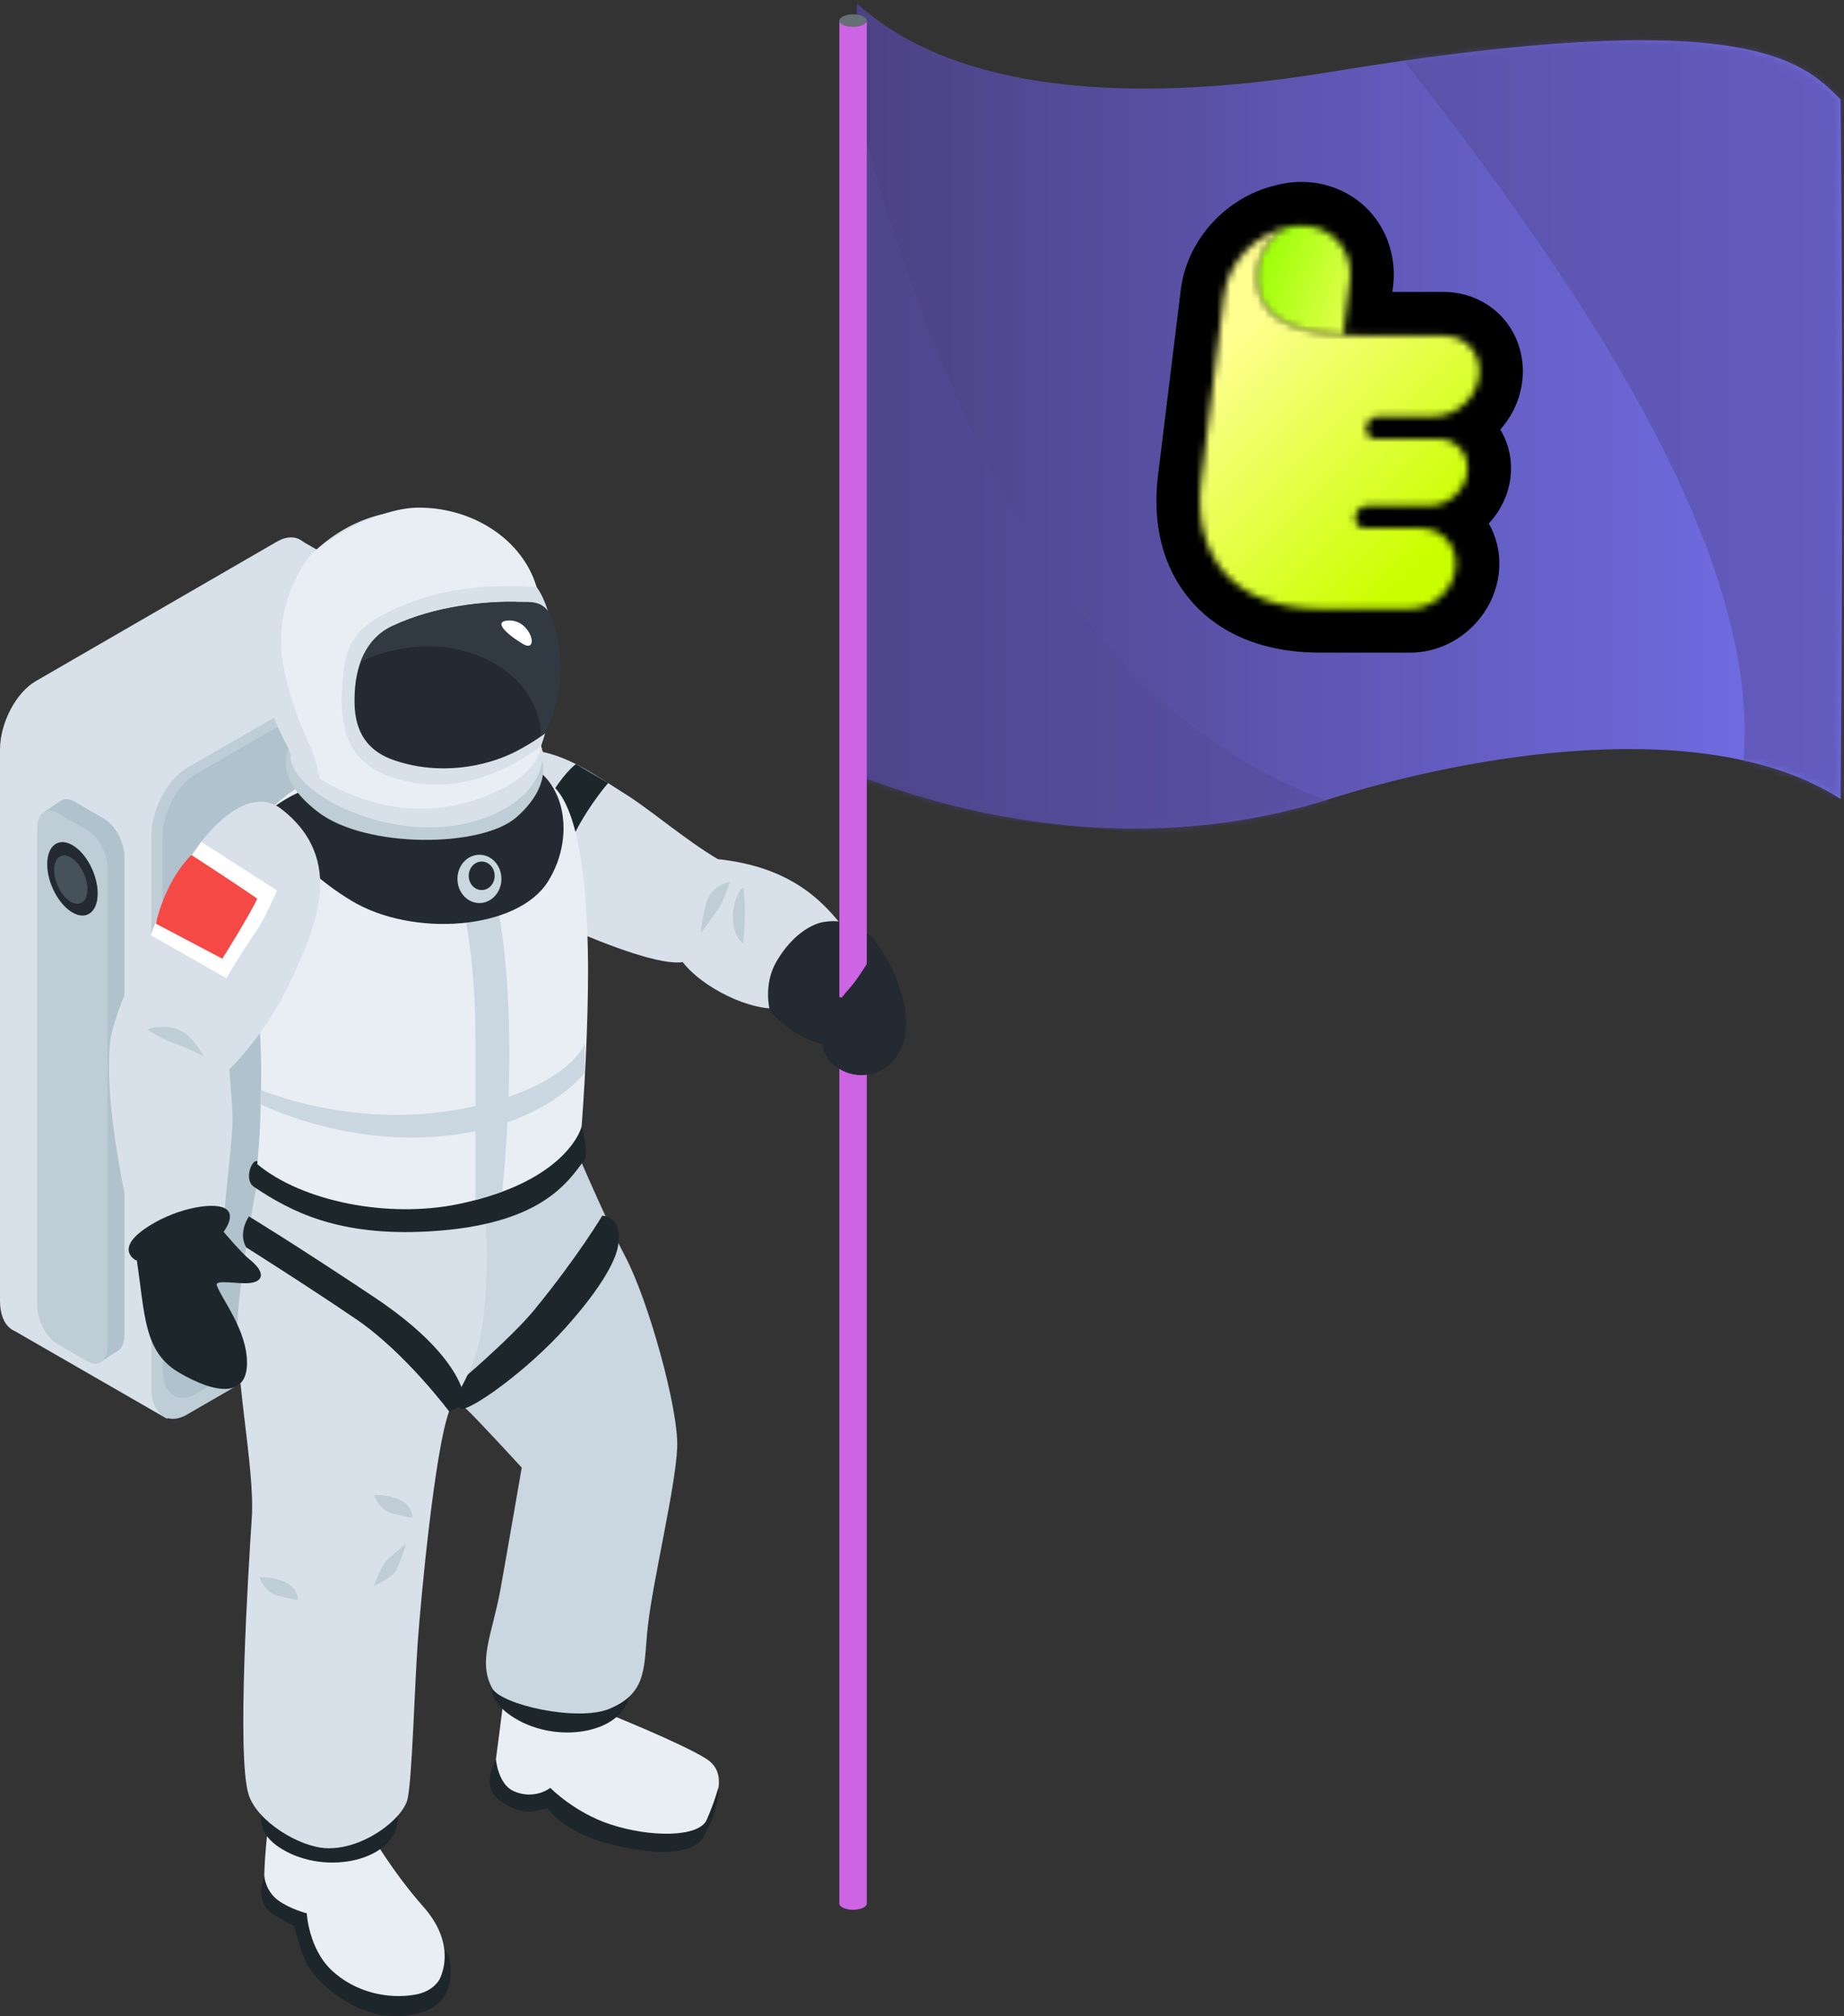 <svg width="269" height="294" viewBox="0 0 269 294" fill="none" xmlns="http://www.w3.org/2000/svg"><rect x="0" y="0" width="269" height="294" fill="#333333" stroke="none"/><path d="M194 116.5c-31.5 10-60 0-69-3.5V.5c5.333 4.667 21.5 17.787 69 10 60.578-9.93 68.887-1.617 74.385 3.885l.115.115c.167 16 .4 58.8 0 102-19.5-12.5-54.208-6.442-74.5 0z" fill="url(#paint0_linear_3_541)"/><mask id="a" style="mask-type:alpha" maskUnits="userSpaceOnUse" x="125" y="0" width="144" height="121"><path d="M194 116.5c-31.5 10-60 0-69-3.5V.5c5.333 4.667 21.5 17.787 69 10 60.578-9.93 68.887-1.617 74.385 3.885l.115.115c.167 16 .4 58.8 0 102-19.5-12.5-54.208-6.442-74.5 0z" fill="url(#paint1_linear_3_541)"/></mask><g mask="url(#a)" fill="#544A96" fill-opacity=".5"><path d="M204 119.5C142.5 108 127 21.333 116.5-16c-40-4.8-20.334 85.833-12.501 130 52.667 8.833 142.496 13.446 100.001 5.5zm45.5 7.5c21.499-38-31.334-101.667-59-136l93-7-4 143c-11.667 11.166-43.616 24.064-30 0z" style="mix-blend-mode:multiply"/></g><path d="M192.482 95.155c-7.903 0-14.336-2.557-18.603-7.398-4.139-4.696-5.847-11.091-4.942-18.49l3.315-27.01c.886-7.227 6.526-13.458 13.739-15.208a14.656 14.656 0 013.866-.521c3.92 0 7.614 1.637 10.13 4.496 2.536 2.878 3.714 6.799 3.23 10.758l-.098.788h7.498c3.351 0 6.514 1.405 8.675 3.857 2.173 2.464 3.179 5.808 2.77 9.18-.328 2.671-1.49 5.1-3.203 7.03 1.252 2.052 1.787 4.524 1.486 7.003-.316 2.565-1.474 4.887-3.171 6.689 1.248 2.174 1.775 4.754 1.455 7.347-.788 6.439-6.444 11.483-12.88 11.483h-13.267v-.004z" fill="#000"/><mask id="b" style="mask-type:luminance" maskUnits="userSpaceOnUse" x="183" y="32" width="14" height="17"><path d="M187.575 33.229c-3.987 2.048-5.383 7.284-3.207 11.032 1.931 3.33 6.803 4.316 11.578 4.598l.96-7.856c.546-4.473-2.61-8.095-7.053-8.095a8.28 8.28 0 00-2.282.317" fill="#fff"/></mask><g mask="url(#b)"><path d="M177.086 46.995l6.891-19.009 18.585 6.792-6.891 19.008-18.585-6.791z" fill="url(#paint2_linear_3_541)"/></g><mask id="c" style="mask-type:luminance" maskUnits="userSpaceOnUse" x="175" y="33" width="41" height="56"><path d="M178.56 43.036l-3.316 27.011c-1.396 11.436 5.114 18.728 17.238 18.728h13.27c3.234 0 6.175-2.631 6.573-5.878.398-3.247-1.903-5.879-5.133-5.879h-8.087c-.905 0-1.544-.736-1.435-1.64.113-.91.932-1.642 1.837-1.642h9.085c2.68 0 5.118-2.181 5.45-4.872.327-2.69-1.576-4.872-4.256-4.872h-9.085c-.905 0-1.545-.736-1.436-1.64.114-.91.933-1.641 1.838-1.641h8.086c3.234 0 6.175-2.632 6.573-5.88.398-3.246-1.904-5.878-5.137-5.878h-10.322v.02c-5.804 0-13.395-.34-15.927-4.708-2.177-3.748-.78-8.984 3.206-11.032-4.552 1.065-8.429 5.033-9.014 9.807" fill="#fff"/></mask><g mask="url(#c)"><path d="M195.142 12.131L244 61.184l-49.142 48.685L146 60.816l49.142-48.685z" fill="url(#paint3_linear_3_541)"/></g><path d="M40.389 173.272L5.203 193.616C2.323 195.284 0 193.513 0 189.684v-80.389c0-3.851 2.324-8.298 5.203-9.966l35.185-20.344c2.88-1.668 5.203.102 5.203 3.932v80.368c0 3.851-2.324 8.299-5.203 9.967v.02z" fill="#D8E1EA"/><path d="M14.312 174.837L1.686 193.822l22.682 13.055 14.251-24.071-24.307-7.969zm51.083-83.704L43.432 78.552 28.256 96.549l11.27 19.973 25.87-25.389z" fill="#D8E1EA"/><path d="M62.474 185.916L27.29 206.26c-2.88 1.668-5.203-.103-5.203-3.933v-80.389c0-3.85 2.324-8.298 5.203-9.966l35.185-20.344c2.88-1.668 5.203.103 5.203 3.933v80.368c0 3.851-2.324 8.298-5.203 9.966v.021z" fill="#BFCDD6"/><path d="M61.22 184.371l-32.676 18.883c-2.674 1.544-4.833-.103-4.833-3.666v-77.444c0-3.562 2.16-7.701 4.833-9.245L61.22 94.016c2.674-1.544 4.833.103 4.833 3.666v77.444c0 3.562-2.16 7.701-4.833 9.245zM15.217 196.87l-4.38-2.532c-1.624-.948-2.94-3.46-2.94-5.622v-69.619c0-2.162 1.316-3.151 2.94-2.224l4.38 2.533c1.625.947 2.941 3.459 2.941 5.621v69.619c0 2.163-1.316 3.151-2.94 2.224z" fill="#B0C2CC"/><path d="M6.808 120.642l-.535-2.142 2.51-1.688 1.788 1.173-3.763 2.657zm7.134 76.166c.042.124.988 1.648.988 1.648l2.467-1.648-1.007-3.047-2.468 3.047h.02z" fill="#B0C2CC"/><path d="M12.75 198.497l-4.38-2.533c-1.624-.947-2.94-3.459-2.94-5.621v-69.599c0-2.162 1.316-3.15 2.94-2.224l4.38 2.533c1.625.947 2.941 3.46 2.941 5.622v69.619c0 2.162-1.316 3.15-2.94 2.224v-.021z" fill="#BFCDD6"/><path d="M14.25 130.278c0 2.718-1.644 3.953-3.68 2.779-2.036-1.173-3.681-4.324-3.681-7.042s1.645-3.953 3.68-2.78c2.037 1.174 3.682 4.324 3.682 7.043z" fill="#232A31"/><path d="M12.75 129.659c0 1.792-1.09 2.615-2.427 1.833-1.337-.783-2.427-2.862-2.427-4.633s1.09-2.615 2.427-1.833c1.337.783 2.427 2.862 2.427 4.633z" fill="#45515B"/><path d="M64.244 115.452s4.668-7.31 13.47-6.074c5.141.721 8.616 3.336 13.696 6.527 3.62 2.286 8.514 6.528 13.305 9.369 10.817 1.154 15.485 6.24 18.672 10.44.802 1.05-3.578 10.502-9.212 11.284-4.71.639-11.887-3.15-14.58-6.712-6.19.967-29.181-10.708-30.313-11.593-1.11-.906-5.079-13.22-5.079-13.22l.041-.021z" fill="#D8E1EA"/><path d="M108.437 129.537c-.083-.556-1.563 1.483-1.522 4.304.041 2.821 1.481 3.706 1.481 3.706s.596-4.304.041-8.01zm-1.955-.969s-2.673.412-3.434 3.068c-.761 2.657-.802 4.469-.802 4.469l2.427-3.418c.987-1.421 1.809-4.098 1.809-4.098v-.021z" fill="#BFCDD6"/><path d="M74.917 131.617s.967-7.763 4.051-13.364c3.085-5.601 5.06-6.836 5.06-6.836l4.688 2.759s-3.743 4.283-5.84 9.431c-2.078 5.148-2.571 10.172-2.571 10.172l-5.409-2.182.021.02z" fill="#1D262B"/><path d="M120.282 134.438s5.182-1.215 8.287 4.139c3.105 5.353 1.933 11.613-4.524 13.466-6.478 1.854-11.742-4.674-11.742-4.674s-1.008-3.768.946-7.125c3.208-5.497 7.033-5.827 7.033-5.827v.021z" fill="#232A31"/><path d="M126.448 3.006h-4.007V277.59h4.007V3.006z" fill="#CC64E3"/><path d="M124.445 278.474c1.106 0 2.003-.408 2.003-.912 0-.503-.897-.912-2.003-.912-1.107 0-2.004.409-2.004.912 0 .504.897.912 2.004.912z" fill="#CC64E3"/><path d="M124.445 3.917c1.106 0 2.003-.408 2.003-.912 0-.503-.897-.911-2.003-.911-1.107 0-2.004.408-2.004.911 0 .504.897.912 2.004.912z" fill="#656F75"/><path d="M118.247 144.733c4.195 0 6.786 1.689 7.917 2.76 1.131 1.07 1.604 7.557-1.049 6.609-2.673-.967-1.892-4.303-1.892-4.303s-4.092 1.585-5.943.268c-1.851-1.318.967-5.313.967-5.313v-.021z" fill="#232A31"/><path d="M128.2 138c-.349 0-2.426 4.015-4.154 5.971-1.727 1.936-6.128 7.166-2.961 10.749 3.167 3.583 9.768 2.533 10.92-3.645 1.151-6.177-3.784-13.075-3.784-13.075h-.021z" fill="#232A31"/><path d="M73.351 248.699s-.637 5.086-1.172 9.102c-.555 4.015 1.707 4.818 3.66 5.312 1.934.494 4.32-.062 4.32-.062s3.474 4.881 11.782 5.869c8.308.988 10.406-1.709 11.188-3.562.781-1.854 3.578-6.59-.124-8.916-3.68-2.307-14.642-6.693-14.642-6.693l-14.991-1.05h-.02z" fill="#E9EEF4"/><path d="M72.345 256.545s.308 3.583 2.55 4.612c3.064 1.38 5.388-.453 5.388-.453s3.496 3.583 8.74 5.313c5.902 1.936 12.955 1.915 14.086-.68 1.131-2.594 1.666-4.633 1.666-4.633s.391 2.492-2.036 6.96c-1.995 3.645-9.604 2.327-14.272 1.092-4.668-1.236-7.835-3.789-8.554-5.086-1.769.308-3.085 1.173-6.17-.577-2.262-1.277-3.146-3.109-1.398-6.548zm.574-13.88s-3.948 4.077 2.097 7.825c6.663 4.138 16.945 2.018 16.884-4.304-.062-6.322-18.981-3.521-18.981-3.521z" fill="#1D262B"/><path d="M58.36 178.708s-1.933 9.884.68 15.094c2.61 5.189 5.922 8.874 8.924 11.593 1.48 1.338 8.144 8.607 8.144 8.607s-2.324 13.466-3.126 17.873c-1.193 6.466-3.311 10.296-1.193 14.29 1.296 2.43 12.483 4.922 17.11 3.007 5.758-2.409 4.935-6.281 5.634-12.273.802-6.857 4.051-20.241 4.257-25.862.206-5.601-4.195-21.395-7.568-27.799-3.372-6.383-8.123-17.811-8.123-17.811L58.36 178.688v.02z" fill="#CAD6E0"/><path d="M87.87 177.246s-3.476 5.869-9.892 13.714c-3.557 4.345-11.763 11.222-11.763 11.222s-.329 3.048 1.131 3.233c1.46.185 9.583-5.58 15.197-11.861 5.615-6.28 7.342-10.048 7.63-11.943.678-4.344-2.324-4.344-2.324-4.344l.02-.021z" fill="#1D262B"/><path d="M39.504 263.175s-1.049 7.083-.946 11.613c.103 4.53 2.776 5.169 3.804 5.21 1.008.041 1.748 1.132 1.748 1.132s.823 4.963 5.1 8.299c4.278 3.336 11.228 3.994 13.634 1.194 2.407-2.8 3.352-7.598-1.11-12.622-4.462-5.025-7.856-10.893-7.856-10.893l-14.354-3.913-.02-.02z" fill="#E9EEF4"/><path d="M38.558 273.635s.185 2.08 1.953 3.418c1.769 1.318 4.237 1.936 4.237 1.936s.267 5.127 3.619 8.298c3.352 3.171 8.185 4.303 12.297 3.542 4.113-.783 4.216-4.428 4.216-4.428v-2.038s.864.803.864 3.006c0 2.204-.597 4.983-4.442 6.116-3.846 1.153-8.164.412-12.4-2.677-4.237-3.089-4.771-5.971-5.12-6.96-.35-.988-.885-3.027-.885-3.027s-2.16-1.05-3.373-1.935c-1.213-.886-1.953-2.739-.966-5.272v.021zm.595-11.223s-3.62 4.242 2.55 7.536c6.806 3.645 16.76.927 16.307-5.271-.452-6.198-18.857-2.265-18.857-2.265z" fill="#1D262B"/><path d="M37.858 170.719s-2.077 10.172-3.043 19.541c-.967 9.39 2.427 23.248 1.912 31.134-.514 7.866-2.2 34.635-.473 40.236 1.214 3.953 7.404 7.68 11.31 7.865 5.368.248 11.208-4.241 11.887-7.165.679-2.924 1.028-16.638 1.501-23.001.453-6.363 2.468-27.798 4.566-33.543.884-2.43 3.742-5.704 4.75-11.984 1.296-8.196.493-16.823.493-16.823l-32.882-6.281-.02.021z" fill="#D8E1EA"/><path d="M37.86 230.023s.699 2.141 2.55 2.615c1.85.494 3.043.659 3.043.659s.041-1.812-1.954-2.657c-1.995-.844-3.64-.617-3.64-.617zm16.718-12.006s.7 2.141 2.55 2.635c1.85.495 3.044.659 3.044.659s.04-1.812-1.954-2.656c-1.995-.844-3.64-.618-3.64-.618v-.02zm4.708 7.022c-.227.247-2.324 1.853-3.003 2.636-.678.782-1.789 3.603-1.789 3.603s2.797-1.153 3.434-2.533c.638-1.359 1.337-3.706 1.337-3.706h.02z" fill="#BFCDD6"/><path d="M35.905 181.88s9.11 5.745 16.143 10.542c7.033 4.798 13.47 13.385 13.47 13.385s2.817-.721 1.892-3.295c-.925-2.574-3.846-7.413-12.976-13.467C42.65 181.2 36.317 177.37 36.317 177.37s-1.666 2.348-.391 4.53l-.02-.02zm1.089-8.854c5.491 3.686 12.421 7.289 25.644 6.527 16.102-.926 20.112-7.021 22.58-10.378.74-1.009-.39-4.962-.39-4.962s-6.067 10.151-22.992 10.893c-12.256.535-19.29-3.707-24.307-5.786-.802-.33-1.974 2.718-.514 3.706h-.02z" fill="#1D262B"/><path d="M37.92 164.418c-.062 1.565-.226 3.439-.39 5.334 6.56 5.456 19.083 7.927 29.303 5.827 15.876-3.274 18.056-11.181 18.015-11.387.617-7.825 1.07-19.006.905-25.739-.206-8.978-1.131-19.336-4.566-23.33-1.542-1.771-7.177-5.725-13.737-6.548-11.886-1.524-29.715 6.63-30.95 14.578-.822 5.231.165 15.526 1.09 23.516.68 5.765.556 12.149.33 17.749z" fill="#E9EEF4"/><path d="M52.83 112.117s4.585 1.235 9.973 8.566c5.388 7.31 6.56 20.756 6.56 31.401v22.898l3.887-1.215s3.496-29.837-2.263-48.245c-3.413-10.893-10.837-15.918-10.837-15.918l-7.341 2.513h.02z" fill="#CAD6E0"/><path d="M38.578 118.932s3.62 6.878 12.606 12.355c8.987 5.478 24.307 4.304 28.729-2.718 4.442-7.021 2.365-16.761-5.594-17.935-7.958-1.153-29.448 1.565-35.74 8.278v.02z" fill="#232A31"/><path d="M38.085 161.042s12.03 6.095 26.775 4.592c14.745-1.504 20.441-9.205 20.441-9.205v-4.241s-2.303 6.568-18.117 9.533-29.16-2.8-29.16-2.8l.04 2.141.021-.02zm35.062-32.885c0 1.935-1.44 3.521-3.209 3.521-1.768 0-3.207-1.565-3.207-3.521s1.439-3.521 3.208-3.521c1.768 0 3.208 1.565 3.208 3.521z" fill="#CAD6E0"/><path d="M70.269 129.784c1.045 0 1.892-.931 1.892-2.079 0-1.149-.847-2.08-1.892-2.08s-1.892.931-1.892 2.08c0 1.148.847 2.079 1.892 2.079z" fill="#232A31"/><path d="M48.14 112.508c-4.01 2.779.7 8.38 9.234 8.977 7.054.495 17.83-2.162 16.061-7.948-1.028-3.356-4.092-4.839-9.069-5.107-4.606-.247-11.002.453-16.225 4.057v.021z" fill="#D8E1EA"/><path d="M42.156 109.09s-2.694 4.015 4.257 9.328c6.95 5.312 23.814 5.23 28.934.741 5.12-4.489 3.743-8.278 3.743-8.278l-36.934-1.791z" fill="#BFCDD6"/><path d="M42.424 110.181c1.522 2.368 2.879 2.965 5.511 4.303 4.524 2.327 8.905 4.016 14.087 3.913 5.264-.083 11.454-1.792 15.238-5.684.802-.844 1.44-1.812 1.974-2.841-.452-1.524-.76-2.862-.925-4.221a20.974 20.974 0 002.509-9.987c0-11.655-9.44-21.127-21.1-21.127-5.182 0-9.953 2.347-13.51 5.56-5.224 4.695-7.054 9.101-7.568 15.567-.637 7.907 3.414 12.561 3.805 14.517h-.021z" fill="#D8E1EA"/><path d="M46.659 113.805c.411.226.823.453 1.275.7 4.524 2.327 8.904 4.015 14.087 3.912 5.264-.082 11.454-1.791 15.238-5.683.802-.844 1.44-1.812 1.974-2.841-.452-1.524-.76-2.863-.925-4.222a20.967 20.967 0 002.508-9.986c0-3.604-1.583-6.775-2.529-10.049-1.995-6.857-9.172-11.614-17.192-11.614-5.182 0-11.989 3.624-15.65 6.734-.328.309-6.19 7.433-3.927 17.194 2.344 10.028 3.969 9.266 5.162 15.876l-.021-.021z" fill="#E9EEF4"/><path d="M78.926 108.76s-8.37 7.022-18.261 5.416c-8.267-1.339-11.187-5.375-10.776-13.591.35-6.754 1.378-9.513 10.385-12.89 8.576-3.212 18.015-2.059 18.015-2.059s2.118 2.327 2.92 10.049c.555 5.333-2.283 13.096-2.283 13.096v-.021z" fill="#D8E1EA"/><path d="M75.347 87.778c-4.072-.103-11.701.473-18.2 3.562-3.557 1.688-5.49 5.477-5.429 10.996.02 3.294 1.028 6.877 5.738 8.504 6.745 2.327 13.47.906 17.623-1.174 2.756-1.4 4.463-2.759 4.463-2.759s3.99-6.96 1.295-15.979c-1.233-3.583-3.146-3.047-5.47-3.13l-.02-.02z" fill="#232A31"/><path d="M80.816 90.887c-1.234-3.583-3.147-3.047-5.47-3.13-4.072-.103-11.702.474-18.2 3.562-2.097.989-3.599 2.74-4.503 5.107 5.943-2.636 12.852-3.171 18.898 0 4.75 2.492 7.3 6.528 7.362 10.934.412-.288.638-.474.638-.474s3.99-6.96 1.295-15.978l-.02-.021z" fill="#313A42"/><path d="M74.196 90.475c-2.283.082-.473 1.874 2.036 3.398 2.508 1.523 1.295-3.522-2.036-3.398z" fill="#fff"/><path d="M42.424 110.182c-.309.803 1.008 5.642 11.023 8.957 9.994 3.315 19.495.762 23.628-3.974 2.961-3.398 1.85-6.425 1.85-6.425s-.102 3.48-5.757 6.301c-5.882 2.924-14.23 4.777-24.39-.309-4.565-2.285-6.333-4.55-6.333-4.55h-.021zm.72 31.298c2.53-5.909 7.506-16.082-2.097-23.515-5.553-4.283-13.305 5.065-17.15 14.064-3.024 7.083-7.569 15.835-7.898 20.529-.678 9.719 2.304 21.477 3.722 29.796 3.764-4.118 9.46-4.654 12.956-4.509.123-3.501 1.42-12.52 1.234-15.568-.123-2.162-.452-6.342-.452-6.342s5.901-5.601 9.665-14.455h.02z" fill="#D8E1EA"/><path d="M36.338 183.59c-1.13-.906-3.722-3.974-3.722-3.974s1.995-2.533.123-3.46c-1.87-.926-7.547.124-11.742 3.11-4.195 2.985-1.172 4.509-1.172 4.509l.123-.041c1.214 7.825.946 13.364 6.17 16.411 5.45 3.192 9.85 3.563 9.912-1.297.062-4.86-3.681-9.348-4.401-11.428-.329-.927 3.31-.103 4.956-.35 2.015-.309 1.995-1.73-.247-3.48z" fill="#1D262B"/><path d="M29.696 154.04s-1.768-3.665-4.442-4.159c-2.673-.474-3.742.267-3.742.267s2.18 1.442 4.092 2.06c1.933.638 4.092 1.812 4.092 1.812v.02z" fill="#BFCDD6"/><path d="M21.984 136.353l11.044 6.28s2.22-3.83 4.36-6.857c1.212-1.75 3.022-5.93 3.022-5.93l-11.043-7.083s-5.388 7.763-7.362 13.59h-.02z" fill="#fff"/><path d="M27.906 124.657s6.005 3.871 9.624 6.384c-1.172 2.512-5.1 8.751-5.1 8.751l-9.686-5.107s1.172-5.971 5.162-10.007v-.021z" fill="#F44945"/><defs><linearGradient id="paint0_linear_3_541" x1="125" y1="58.981" x2="268.721" y2="58.981" gradientUnits="userSpaceOnUse"><stop stop-color="#4C4182"/><stop offset="1" stop-color="#736FEA"/></linearGradient><linearGradient id="paint1_linear_3_541" x1="125" y1="58.981" x2="268.721" y2="58.981" gradientUnits="userSpaceOnUse"><stop stop-color="#4C4182"/><stop offset="1" stop-color="#736FEA"/></linearGradient><linearGradient id="paint2_linear_3_541" x1="182.329" y1="38.304" x2="196.26" y2="43.354" gradientUnits="userSpaceOnUse"><stop stop-color="#95FF00"/><stop offset="1" stop-color="#DBFF44"/></linearGradient><linearGradient id="paint3_linear_3_541" x1="174.025" y1="40.42" x2="211.11" y2="77.852" gradientUnits="userSpaceOnUse"><stop stop-color="#FFFF8F"/><stop offset=".2" stop-color="#FFFF8F"/><stop offset="1" stop-color="#CAFF00"/></linearGradient></defs></svg>